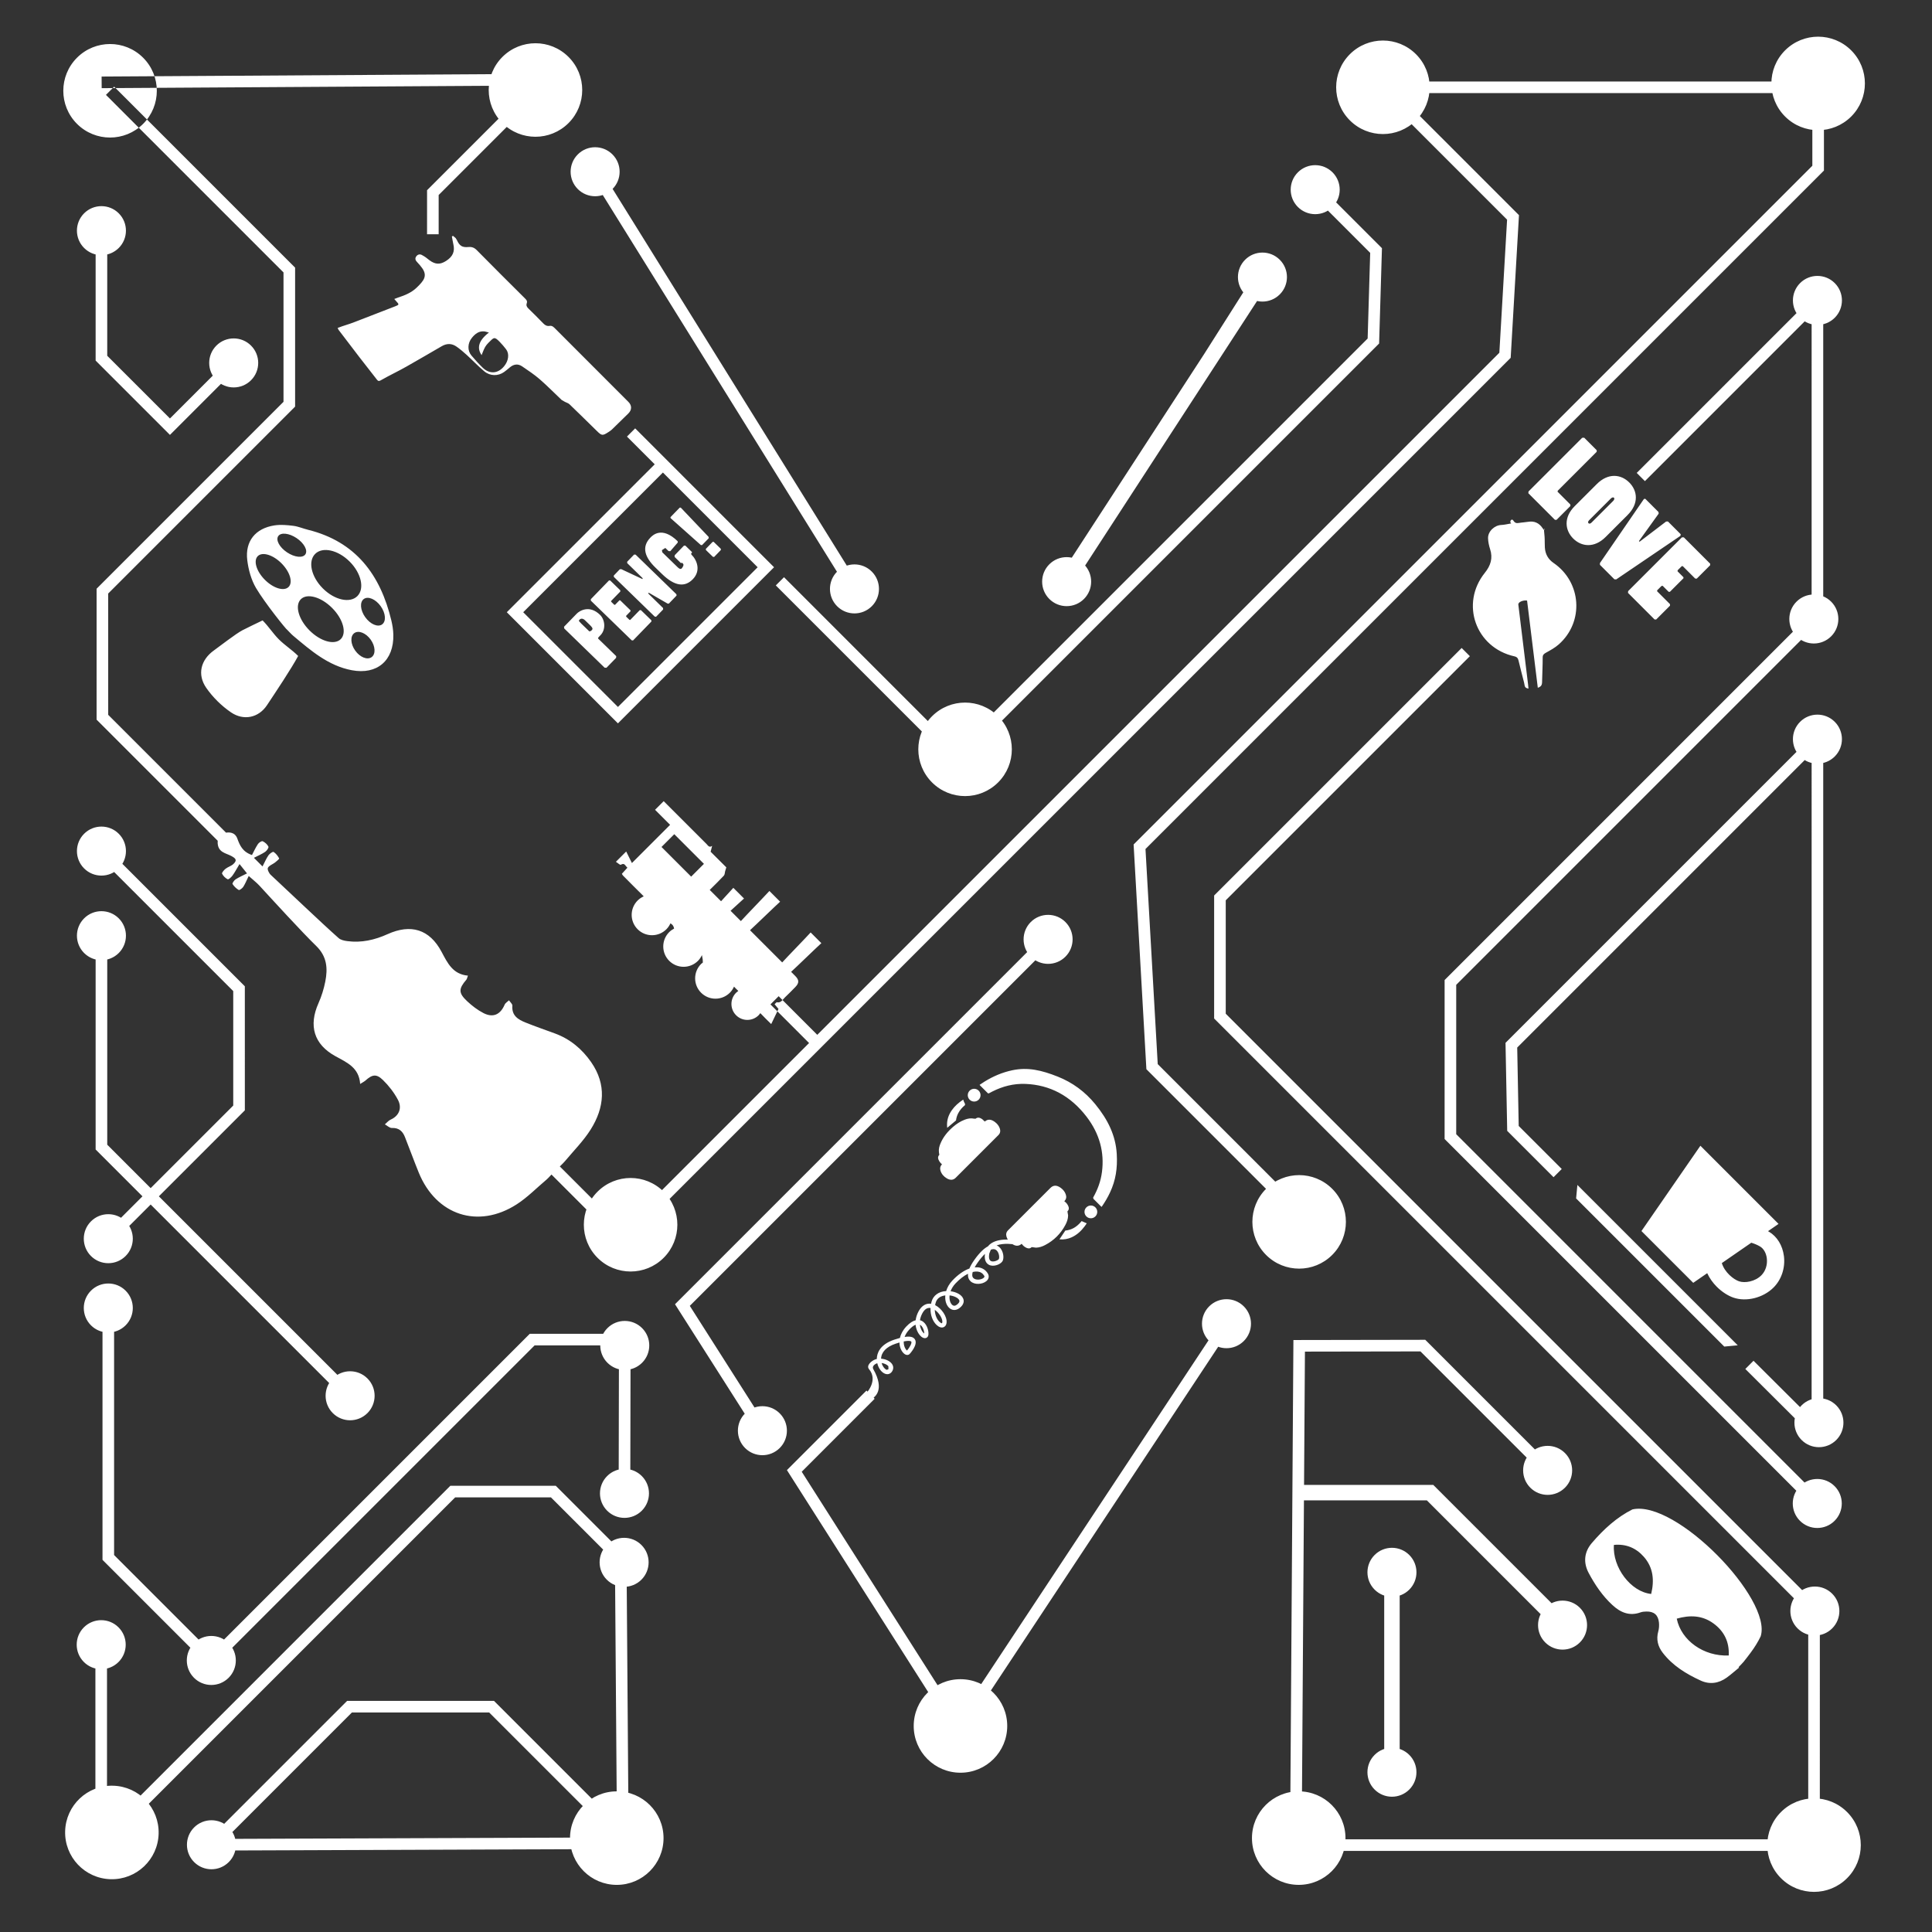 <svg xmlns="http://www.w3.org/2000/svg" xmlns:xlink="http://www.w3.org/1999/xlink" xmlns:serif="http://www.serif.com/" width="100%" height="100%" viewBox="0 0 584 584" xml:space="preserve" style="fill-rule:evenodd;clip-rule:evenodd;stroke-linejoin:round;stroke-miterlimit:2;"><rect x="0" y="0" width="584" height="584" fill="#333333" stroke="none"/>    <g transform="matrix(1,0,0,1,-8417.62,-3780)">        <g transform="matrix(0.349,0,0,0.349,6624.33,2460.47)">            <rect id="MRBB---favicon" serif:id="MRBB - favicon" x="5137.8" y="3780.46" width="1671.26" height="1671.26" style="fill:none;"></rect>            <g id="MRBB---favicon1" serif:id="MRBB - favicon">                <g transform="matrix(8.97,8.97,-8.97,8.97,4988.81,4161.68)">                    <path d="M0,-30.493C0,-28.73 -1.429,-27.3 -3.193,-27.3C-4.956,-27.3 -6.385,-28.73 -6.385,-30.493C-6.385,-32.256 -4.956,-33.686 -3.193,-33.686C-1.429,-33.686 0,-32.256 0,-30.493M17.308,-54.261C15.545,-54.261 14.115,-52.832 14.115,-51.069C14.115,-49.305 15.545,-47.876 17.308,-47.876C19.071,-47.876 20.5,-49.305 20.5,-51.069C20.5,-52.832 19.071,-54.261 17.308,-54.261M69.881,-43.17C68.117,-43.17 66.688,-41.741 66.688,-39.978C66.688,-38.215 68.117,-36.785 69.881,-36.785C71.644,-36.785 73.073,-38.215 73.073,-39.978C73.073,-41.741 71.644,-43.17 69.881,-43.17M58.091,-95.307C56.328,-95.307 54.898,-93.877 54.898,-92.114C54.898,-90.351 56.328,-88.921 58.091,-88.921C59.854,-88.921 61.284,-90.351 61.284,-92.114C61.284,-93.877 59.854,-95.307 58.091,-95.307M78.917,-116.505C77.154,-116.505 75.724,-115.075 75.724,-113.312C75.724,-111.549 77.154,-110.119 78.917,-110.119C80.68,-110.119 82.11,-111.549 82.11,-113.312C82.11,-115.075 80.68,-116.505 78.917,-116.505M89.358,-104.475C88.434,-104.475 87.685,-103.726 87.685,-102.802C87.685,-101.878 88.434,-101.129 89.358,-101.129C90.282,-101.129 91.031,-101.878 91.031,-102.802C91.031,-103.726 90.282,-104.475 89.358,-104.475M33.098,4.957C32.174,4.957 31.425,5.706 31.425,6.63C31.425,7.554 32.174,8.303 33.098,8.303C34.022,8.303 34.771,7.554 34.771,6.63C34.771,5.706 34.022,4.957 33.098,4.957M82.23,3.558C81.306,3.558 80.557,4.307 80.557,5.231C80.557,6.155 81.306,6.904 82.23,6.904C83.154,6.904 83.903,6.155 83.903,5.231C83.903,4.307 83.154,3.558 82.23,3.558M89.358,10.714C88.434,10.714 87.685,11.464 87.685,12.387C87.685,13.311 88.434,14.06 89.358,14.06C90.282,14.06 91.031,13.311 91.031,12.387C91.031,11.464 90.282,10.714 89.358,10.714M15.915,-24.997C14.991,-24.997 14.242,-24.248 14.242,-23.324C14.242,-22.4 14.991,-21.651 15.915,-21.651C16.839,-21.651 17.588,-22.4 17.588,-23.324C17.588,-24.248 16.839,-24.997 15.915,-24.997M3.143,-24.997C2.219,-24.997 1.47,-24.248 1.47,-23.324C1.47,-22.4 2.219,-21.651 3.143,-21.651C4.067,-21.651 4.816,-22.4 4.816,-23.324C4.816,-24.248 4.067,-24.997 3.143,-24.997M52.142,23.339C51.218,23.339 50.469,24.088 50.469,25.012C50.469,25.936 51.218,26.685 52.142,26.685C53.066,26.685 53.815,25.936 53.815,25.012C53.815,24.088 53.066,23.339 52.142,23.339M71.4,19.248C70.476,19.248 69.727,19.997 69.727,20.921C69.727,21.845 70.476,22.594 71.4,22.594C72.324,22.594 73.073,21.845 73.073,20.921C73.073,19.997 72.324,19.248 71.4,19.248M37.182,9.041C36.258,9.041 35.509,9.79 35.509,10.714C35.509,11.638 36.258,12.387 37.182,12.387C38.106,12.387 38.855,11.638 38.855,10.714C38.855,9.79 38.106,9.041 37.182,9.041M55.488,26.685C54.564,26.685 53.815,27.434 53.815,28.358C53.815,29.282 54.564,30.031 55.488,30.031C56.412,30.031 57.161,29.282 57.161,28.358C57.161,27.434 56.412,26.685 55.488,26.685M71.4,43.282C70.476,43.282 69.727,44.031 69.727,44.955C69.727,45.879 70.476,46.628 71.4,46.628C72.324,46.628 73.073,45.879 73.073,44.955C73.073,44.031 72.324,43.282 71.4,43.282M77.478,38.728C76.554,38.728 75.805,39.477 75.805,40.401C75.805,41.325 76.554,42.074 77.478,42.074C78.402,42.074 79.151,41.325 79.151,40.401C79.151,39.477 78.402,38.728 77.478,38.728M92.67,14.06C91.746,14.06 90.997,14.81 90.997,15.734C90.997,16.657 91.746,17.407 92.67,17.407C93.594,17.407 94.343,16.657 94.343,15.734C94.343,14.81 93.594,14.06 92.67,14.06M86.382,47.619C85.458,47.619 84.709,48.368 84.709,49.292C84.709,50.216 85.458,50.965 86.382,50.965C87.306,50.965 88.055,50.216 88.055,49.292C88.055,48.368 87.306,47.619 86.382,47.619M152.51,-41.076C151.586,-41.076 150.837,-40.327 150.837,-39.403C150.837,-38.479 151.586,-37.73 152.51,-37.73C153.434,-37.73 154.183,-38.479 154.183,-39.403C154.183,-40.327 153.434,-41.076 152.51,-41.076M132.817,-34.966C131.893,-34.966 131.144,-34.217 131.144,-33.293C131.144,-32.369 131.893,-31.62 132.817,-31.62C133.741,-31.62 134.49,-32.369 134.49,-33.293C134.49,-34.217 133.741,-34.966 132.817,-34.966M141.008,-28.215C140.084,-28.215 139.335,-27.466 139.335,-26.542C139.335,-25.618 140.084,-24.869 141.008,-24.869C141.932,-24.869 142.681,-25.618 142.681,-26.542C142.681,-27.466 141.932,-28.215 141.008,-28.215M130.222,-22.528C129.298,-22.528 128.549,-21.779 128.549,-20.855C128.549,-19.931 129.298,-19.182 130.222,-19.182C131.146,-19.182 131.895,-19.931 131.895,-20.855C131.895,-21.779 131.146,-22.528 130.222,-22.528M139.873,-12.876C138.949,-12.876 138.2,-12.127 138.2,-11.203C138.2,-10.279 138.949,-9.53 139.873,-9.53C140.797,-9.53 141.546,-10.279 141.546,-11.203C141.546,-12.127 140.797,-12.876 139.873,-12.876M110.231,-26.542C109.307,-26.542 108.558,-25.793 108.558,-24.869C108.558,-23.945 109.307,-23.196 110.231,-23.196C111.155,-23.196 111.904,-23.945 111.904,-24.869C111.904,-25.793 111.155,-26.542 110.231,-26.542M83.063,-36.485C82.139,-36.485 81.39,-35.736 81.39,-34.812C81.39,-33.888 82.139,-33.139 83.063,-33.139C83.987,-33.139 84.736,-33.888 84.736,-34.812C84.736,-35.736 83.987,-36.485 83.063,-36.485M92.991,1.029C92.068,1.029 91.318,1.778 91.318,2.702C91.318,3.626 92.068,4.375 92.991,4.375C93.915,4.375 94.664,3.626 94.664,2.702C94.664,1.778 93.915,1.029 92.991,1.029M104.565,-88.921C103.641,-88.921 102.892,-88.172 102.892,-87.248C102.892,-86.324 103.641,-85.575 104.565,-85.575C105.489,-85.575 106.238,-86.324 106.238,-87.248C106.238,-88.172 105.489,-88.921 104.565,-88.921M59.764,-85.575C58.84,-85.575 58.091,-84.826 58.091,-83.902C58.091,-82.978 58.84,-82.229 59.764,-82.229C60.688,-82.229 61.437,-82.978 61.437,-83.902C61.437,-84.826 60.688,-85.575 59.764,-85.575M24.134,-51.676C23.21,-51.676 22.461,-50.927 22.461,-50.003C22.461,-49.079 23.21,-48.33 24.134,-48.33C25.058,-48.33 25.807,-49.079 25.807,-50.003C25.807,-50.927 25.058,-51.676 24.134,-51.676M61.437,-78.808C60.513,-78.808 59.764,-78.059 59.764,-77.135C59.764,-76.211 60.513,-75.462 61.437,-75.462C62.361,-75.462 63.11,-76.211 63.11,-77.135C63.11,-78.059 62.361,-78.808 61.437,-78.808M66.688,-54.651C65.764,-54.651 65.015,-53.902 65.015,-52.978C65.015,-52.054 65.764,-51.305 66.688,-51.305C67.612,-51.305 68.361,-52.054 68.361,-52.978C68.361,-53.902 67.612,-54.651 66.688,-54.651M56.795,-44.056C55.871,-44.056 55.122,-43.307 55.122,-42.383C55.122,-41.459 55.871,-40.71 56.795,-40.71C57.719,-40.71 58.468,-41.459 58.468,-42.383C58.468,-43.307 57.719,-44.056 56.795,-44.056M147.433,-46.385C146.509,-46.385 145.76,-45.636 145.76,-44.712C145.76,-43.788 146.509,-43.039 147.433,-43.039C148.357,-43.039 149.106,-43.788 149.106,-44.712C149.106,-45.636 148.357,-46.385 147.433,-46.385M143.612,-50.366C142.688,-50.366 141.939,-49.617 141.939,-48.693C141.939,-47.769 142.688,-47.02 143.612,-47.02C144.536,-47.02 145.285,-47.769 145.285,-48.693C145.285,-49.617 144.536,-50.366 143.612,-50.366M110.539,-83.294C109.615,-83.294 108.866,-82.545 108.866,-81.621C108.866,-80.697 109.615,-79.948 110.539,-79.948C111.463,-79.948 112.212,-80.697 112.212,-81.621C112.212,-82.545 111.463,-83.294 110.539,-83.294M76.685,-4.07C74.922,-4.07 73.492,-2.641 73.492,-0.878C73.492,0.886 74.922,2.315 76.685,2.315C78.448,2.315 79.878,0.886 79.878,-0.878C79.878,-2.641 78.448,-4.07 76.685,-4.07M108.823,-36.485C107.059,-36.485 105.63,-35.056 105.63,-33.293C105.63,-31.529 107.059,-30.1 108.823,-30.1C110.586,-30.1 112.015,-31.529 112.015,-33.293C112.015,-35.056 110.586,-36.485 108.823,-36.485M163.771,-31.254C162.007,-31.254 160.578,-29.825 160.578,-28.061C160.578,-26.298 162.007,-24.869 163.771,-24.869C165.534,-24.869 166.963,-26.298 166.963,-28.061C166.963,-29.825 165.534,-31.254 163.771,-31.254M78.663,55.7C79.875,56.981 81.896,57.036 83.176,55.824C84.457,54.611 84.512,52.591 83.3,51.31C82.087,50.03 80.067,49.975 78.786,51.187C77.506,52.399 77.451,54.42 78.663,55.7M107.888,31.66C109.134,30.413 109.134,28.391 107.888,27.145C106.641,25.898 104.619,25.898 103.373,27.145C102.126,28.391 102.126,30.413 103.373,31.66C104.619,32.906 106.641,32.906 107.888,31.66M140.811,-1.264C142.058,-2.511 142.058,-4.532 140.811,-5.779C139.564,-7.026 137.543,-7.026 136.296,-5.779C135.049,-4.532 135.049,-2.511 136.296,-1.264C137.543,-0.017 139.564,-0.017 140.811,-1.264M119.066,9.652C120.313,8.405 120.313,6.384 119.066,5.137C117.819,3.89 115.798,3.89 114.551,5.137C113.304,6.384 113.304,8.405 114.551,9.652C115.798,10.899 117.819,10.899 119.066,9.652M77.478,-0.275L26.846,-0.275L20.989,-6.131L20.989,-24.179L14.279,-30.889L-3.193,-30.889L-3.193,-30.097L13.951,-30.097L20.197,-23.851L20.197,-5.803L26.517,0.518L77.478,0.518L77.478,-0.275ZM69.881,-39.546L52.829,-39.547L52.829,-38.754L69.881,-38.754L69.881,-39.546ZM51.789,-39.546L38.457,-39.547L38.457,-38.754L51.789,-38.754L51.789,-39.546ZM17.704,-41.325L17.704,-51.069L16.912,-51.069L16.912,-40.997L19.038,-38.87L19.599,-39.43L17.704,-41.325ZM77.32,-85.221L70.832,-92.51L59.047,-92.51L78.256,-111.719L77.696,-112.28L57.135,-91.718L70.476,-91.718L76.528,-84.919L76.528,-1.116L77.32,-1.116L77.32,-85.221ZM108.823,-34.082L94.379,-34.082L83.403,-43.876L83.403,-109.386L79.197,-113.592L78.637,-113.032L82.611,-109.058L82.611,-43.521L94.077,-33.289L108.823,-33.289L108.823,-34.082ZM116.895,7.235L96.871,2.785L96.87,-4.26L96.078,-4.26L96.078,3.421L116.722,8.008L116.895,7.235ZM88.962,-103.758L88.962,-85.749L89.754,-85.749L89.754,-101.846L104.631,-86.968L105.192,-87.528L88.962,-103.758ZM152.182,-39.799L95.229,-39.799L89.754,-45.274L89.754,-68.846L88.962,-68.846L88.962,-44.946L94.9,-39.007L152.182,-39.007L152.182,-39.799ZM147.433,-45.108L112.173,-45.109L104.962,-52.32L104.961,-87.249L104.169,-87.249L104.17,-51.992L111.845,-44.316L147.433,-44.316L147.433,-45.108ZM52.538,12.223L46.548,6.234L33.097,6.234L33.097,7.026L46.22,7.026L51.746,12.552L51.746,25.481L52.538,25.481L52.538,12.223ZM81.378,20.755L86.003,16.13L92.669,16.13L92.669,15.337L85.674,15.337L80.585,20.426L80.585,53.505L81.378,53.505L81.378,20.755ZM107.375,28.705L93.077,28.705L85.986,35.796L85.986,50.253L107.375,28.705ZM93.405,29.497L105.472,29.497L86.778,48.33L86.778,36.124L93.405,29.497ZM77.875,9.581L81.944,5.511L81.384,4.951L77.082,9.253L77.082,40.005L67.695,40.005L55.768,28.078L55.208,28.638L67.367,40.797L77.875,40.797L77.875,9.581ZM16.311,-23.324L15.519,-23.324L15.519,-17.564L9.464,-17.563L3.423,-23.604L2.863,-23.044L9.136,-16.771L16.312,-16.771L16.311,-23.324ZM115.366,-27.309L120.934,-32.896L132.842,-32.897L132.842,-33.689L120.605,-33.689L114.25,-27.312L138.135,-3.106L138.699,-3.663L115.366,-27.309ZM70.277,-39.403L70.277,-79.56L65.812,-84.299L59.764,-84.299L59.764,-83.506L65.47,-83.506L69.484,-79.246L69.484,-39.403L70.277,-39.403ZM17.59,-51.79L17.026,-52.347L-4.288,-30.772L-3.724,-30.215L17.59,-51.79ZM110.143,-82.577L110.143,-51.9L114.473,-47.732L118.948,-47.732L118.948,-48.524L114.792,-48.524L110.935,-52.237L110.935,-80.665L143.064,-48.535L137.465,-48.524L137.466,-47.732L144.974,-47.747L110.143,-82.577ZM153.586,-38.807L153.026,-38.246L163.211,-28.061L138.612,-3.463L139.172,-2.903L164.331,-28.061L153.586,-38.807ZM110.619,-24.948L109.842,-24.789L116.42,7.474L117.197,7.315L110.619,-24.948ZM71.68,44.675L71.12,45.235L80.69,54.805L81.25,54.245L71.68,44.675ZM93.078,2.315L83.459,0.18L83.459,-34.885L82.667,-34.885L82.667,0.816L92.905,3.088L93.078,2.315ZM56.885,-42.768L24.224,-50.388L24.044,-49.617L56.705,-41.997L56.885,-42.768ZM105.174,27.818L92.948,15.773L92.392,16.338L104.618,28.383L105.174,27.818ZM61.67,-77.222L60.897,-77.048L66.301,-52.891L67.075,-53.064L61.67,-77.222ZM82.511,4.952L81.949,5.51L89.077,12.667L89.639,12.108L82.511,4.952ZM71.4,20.525L47.553,20.525L37.462,10.434L36.902,10.995L47.224,21.317L71.4,21.317L71.4,20.525ZM134.896,-53.026C134.896,-52.028 134.283,-51.006 133.438,-50.598C133.097,-50.433 132.623,-50.323 132.115,-50.323C131.749,-50.323 131.365,-50.383 131.001,-50.517L130.792,-49.376L125.792,-49.376L124.519,-56.34L132.065,-56.34L131.908,-55.478L131.976,-55.5C132.605,-55.661 133.3,-55.495 133.88,-55.045C134.516,-54.551 134.896,-53.796 134.896,-53.026M133.718,-53.026C133.718,-53.435 133.508,-53.842 133.157,-54.115C132.872,-54.336 132.54,-54.427 132.267,-54.358C132.051,-54.303 131.846,-54.215 131.659,-54.116L131.219,-51.71C131.81,-51.394 132.576,-51.49 132.925,-51.659C133.306,-51.843 133.718,-52.418 133.718,-53.026M121.062,-47.797L135.368,-47.797L135.957,-48.509L120.473,-48.509L121.062,-47.797ZM141.008,-27.07L127.996,-27.07L121.476,-20.549L122.223,-19.802L128.434,-26.014L141.008,-26.013L141.008,-27.07ZM130.595,-21.228L129.848,-20.481L139.499,-10.83L140.246,-11.577L130.595,-21.228ZM70.446,-0.788C70.363,-1.707 70.363,-2.646 70.161,-3.539C69.77,-5.268 68.76,-6.494 66.929,-6.824C65.861,-7.016 64.8,-6.925 63.795,-6.459C63.151,-6.16 62.51,-5.851 61.857,-5.571C61.35,-5.354 60.843,-5.225 60.401,-5.745C60.327,-5.833 60.123,-5.813 59.979,-5.842C59.977,-5.701 59.93,-5.542 59.979,-5.421C60.253,-4.735 60.067,-4.22 59.362,-3.993C58.929,-3.854 58.457,-3.793 58,-3.778C57.179,-3.751 56.984,-3.961 56.924,-4.784C56.919,-4.846 56.871,-4.904 56.804,-5.05C56.009,-4.387 55.223,-4.671 54.38,-4.928C52.709,-5.438 51.538,-4.804 50.922,-3.174C50.583,-2.275 50.086,-1.483 49.314,-0.893C49.151,-0.768 48.946,-0.633 48.753,-0.621C47.225,-0.526 43.948,-0.454 42.418,-0.396C42.254,-0.389 41.978,-0.487 41.942,-0.598C41.886,-0.769 42.002,-0.991 42.028,-1.194C42.046,-1.333 42.068,-1.585 42.031,-1.597C41.846,-1.653 41.634,-1.68 41.448,-1.641C41.391,-1.63 41.339,-1.368 41.364,-1.235C41.412,-0.974 41.516,-0.723 41.615,-0.406C41.293,-0.406 41.107,-0.406 40.784,-0.407C40.885,-0.722 40.99,-0.975 41.039,-1.239C41.064,-1.371 41.02,-1.619 40.945,-1.646C40.785,-1.704 40.572,-1.69 40.408,-1.631C40.338,-1.606 40.289,-1.383 40.313,-1.267C40.371,-0.979 40.477,-0.701 40.556,-0.447C39.938,-0.143 39.485,-0.334 39.054,-0.535C38.621,-0.738 38.331,-0.453 38.173,-0.2C38.043,0.008 37.996,0.348 38.329,0.639C38.805,1.055 39.195,0.723 39.584,0.603C39.929,0.496 40.104,0.497 40.092,0.881C40.087,1.084 39.97,1.282 39.945,1.487C39.927,1.625 39.946,1.871 40.012,1.896C40.176,1.955 40.388,1.952 40.555,1.896C40.614,1.876 40.629,1.624 40.607,1.487C40.562,1.21 40.478,0.939 40.391,0.59C40.716,0.626 40.888,0.644 41.203,0.679C41.101,0.995 40.996,1.252 40.94,1.519C40.914,1.638 40.962,1.877 41.016,1.89C41.204,1.933 41.418,1.929 41.605,1.879C41.659,1.865 41.697,1.627 41.671,1.507C41.615,1.256 41.51,1.016 41.409,0.721C41.835,0.698 42.118,0.659 42.399,0.671C43.697,0.726 46.744,0.862 48.04,0.841C49.079,0.825 49.699,1.366 50.208,2.128C50.492,2.553 50.737,3.018 50.92,3.495C51.519,5.059 52.677,5.708 54.3,5.235C55.167,4.982 55.988,4.647 56.831,5.381C56.88,5.162 56.915,5.064 56.921,4.964C56.955,4.339 57.114,4.101 57.736,4.092C58.294,4.083 58.876,4.159 59.41,4.32C60.047,4.513 60.245,5.063 60.025,5.632C59.966,5.785 59.989,5.97 59.975,6.14C60.15,6.088 60.383,6.09 60.489,5.974C60.81,5.625 61.161,5.612 61.552,5.781C62.35,6.126 63.138,6.495 63.94,6.833C66.837,8.052 69.534,6.697 70.199,3.641C70.386,2.781 70.37,1.877 70.447,0.993C70.462,0.811 70.429,0.395 70.435,0.31C70.956,0.31 71.395,0.332 71.83,0.296C71.942,0.287 72.169,0.329 72.17,0.22C72.171,0.07 72.043,-0.008 71.949,-0.018C71.49,-0.063 71.023,-0.039 70.448,-0.04C70.448,-0.143 70.466,-0.563 70.446,-0.788M96.888,-26.19C97.284,-25.679 97.54,-25.116 97.703,-24.522L97.778,-24.473C98.018,-24.475 98.258,-24.474 98.499,-24.474L98.56,-24.477L98.556,-24.52C98.489,-24.881 98.398,-25.237 98.271,-25.586C97.959,-26.443 97.473,-27.112 96.739,-27.766C95.799,-28.602 94.653,-28.998 93.296,-29.132C92.196,-29.242 91.149,-29.079 90.162,-28.654C89.062,-28.179 88.244,-27.672 87.653,-26.762C87.273,-26.178 87.024,-25.553 86.868,-24.902C86.835,-24.763 86.809,-24.623 86.78,-24.483L86.804,-24.475C87.065,-24.474 87.326,-24.473 87.587,-24.475L87.634,-24.509C87.665,-24.599 87.69,-24.692 87.72,-24.783C87.961,-25.511 88.343,-26.179 88.948,-26.74C90.174,-27.874 91.698,-28.345 93.491,-28.106C94.957,-27.91 96.079,-27.238 96.888,-26.19M96.77,-4.26C96.744,-4.303 96.995,-5.176 95.373,-5.624C95.175,-5.679 95.191,-5.915 95.268,-6.077L95.281,-6.1C95.584,-5.911 95.955,-5.856 96.194,-5.983C96.351,-6.067 96.426,-6.224 96.393,-6.404C96.354,-6.615 96.211,-6.752 96.001,-6.78C95.76,-6.813 95.462,-6.694 95.244,-6.504C94.936,-6.836 94.928,-7.342 95.225,-7.934L95.35,-8.173C95.579,-7.951 95.856,-7.849 96.077,-7.856C96.301,-7.862 96.399,-7.99 96.395,-8.114C96.395,-8.123 96.368,-8.975 95.943,-9.07C95.748,-9.113 95.551,-8.993 95.331,-8.69C95.259,-8.84 95.207,-9.033 95.199,-9.28C95.194,-9.455 95.206,-9.659 95.271,-9.81C95.496,-9.622 95.75,-9.53 95.963,-9.51C96.187,-9.489 96.35,-9.548 96.414,-9.671C96.436,-9.715 96.475,-9.83 96.359,-9.963C96.172,-10.178 95.723,-10.428 95.353,-10.282L95.265,-10.239C95.178,-10.356 95.1,-10.504 95.044,-10.691C94.956,-10.991 95.003,-11.208 95.184,-11.339C95.532,-10.959 95.972,-10.797 96.307,-10.812C96.52,-10.821 96.677,-10.902 96.738,-11.035C96.768,-11.1 96.8,-11.234 96.672,-11.398C96.419,-11.724 95.743,-11.857 95.267,-11.7L95.183,-11.832C94.991,-12.168 95.143,-12.473 95.291,-12.66C95.498,-12.409 95.765,-12.261 96.018,-12.246C96.319,-12.228 96.539,-12.414 96.584,-12.719C96.646,-13.14 96.453,-13.301 96.331,-13.359C96.054,-13.493 95.654,-13.354 95.344,-13.116C95.264,-13.287 95.211,-13.494 95.204,-13.734C95.193,-14.143 95.241,-14.51 95.341,-14.803C95.5,-14.609 95.677,-14.557 95.828,-14.562C96.209,-14.574 96.547,-14.981 96.582,-15.323C96.606,-15.548 96.492,-15.719 96.284,-15.77C96.006,-15.838 95.741,-15.778 95.517,-15.598L95.353,-15.435C95.319,-15.549 95.289,-15.68 95.265,-15.825C95.215,-16.114 95.193,-16.367 95.198,-16.578C95.557,-16.105 95.887,-16.214 96.016,-16.285C96.314,-16.451 96.478,-16.905 96.383,-17.122C96.269,-17.385 95.815,-17.692 95.425,-17.575L95.353,-17.549C95.568,-18.031 96.126,-18.427 96.135,-18.433L95.968,-18.671C95.916,-18.635 94.879,-17.9 94.979,-17.082C94.894,-16.807 94.873,-16.394 94.978,-15.776C95.024,-15.503 95.086,-15.289 95.156,-15.121C94.984,-14.761 94.898,-14.281 94.913,-13.726C94.922,-13.412 95.001,-13.137 95.122,-12.911C94.781,-12.53 94.709,-12.075 94.931,-11.688L95.005,-11.568C94.73,-11.365 94.643,-11.023 94.765,-10.609C94.835,-10.374 94.937,-10.183 95.058,-10.029C94.962,-9.872 94.897,-9.633 94.908,-9.271C94.92,-8.917 95.015,-8.633 95.153,-8.415C95.093,-8.311 95.03,-8.194 94.965,-8.064C94.482,-7.1 94.801,-6.541 95.052,-6.284L95.006,-6.203C94.875,-5.929 94.845,-5.444 95.172,-5.415C96.11,-5.331 96.182,-4.26 96.182,-4.26L96.77,-4.26ZM95.962,-6.492L96.107,-6.352L96.057,-6.239C95.945,-6.18 95.704,-6.195 95.478,-6.321C95.634,-6.44 95.828,-6.509 95.962,-6.492M95.879,-8.786C95.988,-8.761 96.087,-8.399 96.103,-8.149C96.044,-8.139 95.906,-8.15 95.745,-8.239C95.676,-8.278 95.589,-8.338 95.505,-8.429C95.755,-8.806 95.873,-8.787 95.879,-8.786M96.113,-9.802C96.052,-9.792 95.944,-9.793 95.804,-9.84C95.729,-9.865 95.607,-9.917 95.479,-10.019C95.682,-10.083 95.968,-9.945 96.113,-9.802M96.442,-11.22L96.474,-11.157C96.469,-11.145 96.416,-11.108 96.298,-11.103C96.066,-11.091 95.749,-11.201 95.479,-11.455C95.841,-11.521 96.298,-11.406 96.442,-11.22M96.205,-13.097C96.314,-13.045 96.315,-12.886 96.296,-12.762C96.273,-12.603 96.186,-12.528 96.035,-12.536C95.866,-12.546 95.661,-12.66 95.497,-12.867C95.759,-13.078 96.065,-13.165 96.205,-13.097M95.7,-15.372C95.852,-15.495 96.026,-15.534 96.215,-15.487C96.251,-15.478 96.305,-15.465 96.293,-15.353C96.271,-15.14 96.037,-14.86 95.819,-14.853C95.688,-14.848 95.578,-14.94 95.482,-15.114C95.545,-15.219 95.618,-15.305 95.7,-15.372M95.508,-17.296C95.735,-17.364 96.048,-17.163 96.117,-17.006C96.146,-16.934 96.052,-16.636 95.872,-16.538C95.695,-16.442 95.514,-16.63 95.392,-16.805L95.281,-17.065C95.333,-17.188 95.409,-17.267 95.508,-17.296M151.533,-33.012L151.581,-33.009C151.544,-32.649 151.526,-32.287 151.468,-31.931C151.358,-31.262 150.987,-30.767 150.351,-30.532C149.332,-30.154 148.284,-29.9 147.184,-30.043C146.641,-30.113 146.21,-30.366 145.931,-30.862C145.832,-31.037 145.688,-31.198 145.531,-31.326C145.131,-31.651 144.749,-31.616 144.395,-31.24C144.305,-31.145 144.213,-31.041 144.159,-30.925C143.818,-30.192 143.187,-29.947 142.447,-29.918C141.524,-29.881 140.625,-30.053 139.747,-30.322C138.971,-30.561 138.521,-31.124 138.459,-31.912C138.361,-33.156 138.419,-34.37 138.796,-35.502C140.419,-38.078 149.888,-37.935 151.115,-35.565C151.253,-35.169 151.355,-34.745 151.42,-34.291C151.457,-34.029 151.495,-33.768 151.521,-33.506C151.537,-33.343 151.53,-33.177 151.533,-33.012M143.782,-32.325C143.285,-33.137 142.617,-33.704 141.629,-33.765C140.821,-33.815 140.138,-33.529 139.615,-32.894C140.625,-31.729 142.699,-31.444 143.782,-32.325M150.497,-33.099C149.865,-33.797 149.092,-34.05 148.2,-33.907C147.266,-33.757 146.652,-33.168 146.209,-32.367C147.478,-31.525 149.349,-31.841 150.497,-33.099M19.387,-29.982C20.155,-29.878 20.922,-29.772 21.691,-29.672C22.34,-29.588 22.991,-29.515 23.64,-29.431C23.771,-29.414 23.819,-29.454 23.855,-29.585C24.04,-30.268 24.245,-30.81 24.433,-31.493C24.678,-32.385 24.916,-33.28 25.152,-34.175C25.255,-34.567 25.502,-34.805 25.896,-34.871C26.184,-34.92 26.478,-34.946 26.77,-34.959C27.319,-34.984 27.872,-34.966 28.418,-35.016C28.943,-35.065 29.323,-35.45 29.406,-35.934C29.432,-36.09 29.448,-36.248 29.459,-36.406C29.483,-36.763 29.646,-37.015 30.008,-37.083C30.495,-37.174 30.984,-37.275 31.477,-37.31C32.161,-37.358 32.85,-37.348 33.536,-37.369L33.789,-37.437C33.9,-37.471 34.009,-37.536 34.119,-37.539C34.987,-37.556 35.855,-37.563 36.723,-37.571C37.207,-37.576 37.245,-37.605 37.348,-38.088C37.369,-38.183 37.388,-38.281 37.39,-38.378C37.399,-38.897 37.403,-39.417 37.408,-39.936C37.411,-40.283 37.198,-40.498 36.855,-40.498C34.507,-40.498 32.158,-40.497 29.81,-40.502C29.63,-40.502 29.485,-40.511 29.377,-40.362C29.275,-40.221 29.137,-40.175 28.964,-40.178C28.481,-40.186 27.998,-40.186 27.514,-40.179C27.362,-40.176 27.25,-40.212 27.182,-40.355C27.107,-40.511 26.979,-40.502 26.81,-40.501C25.277,-40.496 23.745,-40.492 22.212,-40.504C21.967,-40.506 21.803,-40.433 21.651,-40.25C21.38,-39.923 21.166,-39.879 20.769,-40.027L20.604,-40.067L20.365,-40.045L20.345,-39.961C20.518,-39.848 20.598,-39.776 20.774,-39.668C21.22,-39.398 21.366,-39.034 21.241,-38.488C21.14,-38.05 20.925,-37.804 20.394,-37.73C20.083,-37.687 20.091,-37.707 19.789,-37.619C19.635,-37.575 19.549,-37.436 19.589,-37.26C19.628,-37.088 19.756,-37.05 19.915,-37.046C20.095,-37.04 20.277,-37.03 20.454,-36.997C21.091,-36.879 21.123,-36.452 21.114,-35.807C21.108,-35.304 20.918,-34.853 20.694,-34.414C20.656,-34.339 20.625,-34.261 20.581,-34.163C20.673,-34.156 20.724,-34.15 20.776,-34.149C21.091,-34.14 21.099,-34.124 20.976,-33.847C20.569,-32.93 20.163,-32.013 19.76,-31.095C19.588,-30.703 19.423,-30.444 19.244,-30.027L19.387,-29.982ZM27.508,-35.669C27.508,-35.669 27.333,-36.045 27.283,-36.237C27.253,-36.352 27.242,-36.475 27.242,-36.595C27.243,-37.125 27.216,-37.19 27.738,-37.183C27.963,-37.179 28.189,-37.163 28.412,-37.132C28.789,-37.08 29.082,-36.701 29.13,-36.225C29.198,-35.563 28.826,-35.124 28.162,-35.114C27.786,-35.108 27.409,-35.129 27.034,-35.159C26.595,-35.195 26.249,-35.568 26.203,-36.036C26.17,-36.369 26.198,-36.69 26.473,-36.929C26.548,-36.994 26.643,-37.035 26.77,-37.112C26.646,-36.172 26.964,-35.767 27.508,-35.669M51.867,-39.547L41.136,-39.546L41.136,-24.473L51.867,-24.472L51.867,-39.547ZM41.929,-38.754L51.075,-38.754L51.075,-25.265L41.929,-25.265L41.929,-38.754ZM48.535,-26.517L48.63,-26.604L48.617,-27.544L48.54,-27.635L46.837,-27.61C46.772,-27.609 46.772,-27.636 46.768,-27.899C46.76,-28.415 46.259,-28.854 45.76,-28.847C44.744,-28.832 44.578,-28.034 44.582,-27.787L44.6,-26.534L44.693,-26.461L48.535,-26.517ZM45.293,-27.519C45.074,-27.519 45.03,-27.529 45.019,-27.551L45.007,-27.627C45.005,-27.768 45.123,-27.857 45.297,-27.859L45.743,-27.866C46.126,-27.872 46.102,-27.803 46.105,-27.643L46.049,-27.532L45.293,-27.519ZM48.525,-29.146L48.594,-29.206L48.566,-31.005L48.506,-31.063L47.507,-31.049L47.454,-30.989L47.467,-30.059L47.43,-30.027L47.113,-30.022L47.07,-30.059L47.063,-30.494L47.014,-30.536L46.036,-30.522L45.999,-30.484L46.005,-30.059L45.968,-30.021L45.667,-30.017L45.629,-30.054L45.616,-30.951L45.562,-31.01L44.594,-30.996L44.536,-30.941L44.564,-29.158L44.635,-29.089L48.525,-29.146ZM48.487,-31.403L48.562,-31.458L48.55,-32.15L48.479,-32.219L47.092,-32.205L47.016,-32.231L47.091,-32.28L48.49,-32.655L48.543,-32.715L48.528,-33.471L48.458,-33.529L44.572,-33.472L44.498,-33.401L44.51,-32.72L44.581,-32.656L46.028,-32.674L46.099,-32.643L46.035,-32.604L44.581,-32.077L44.518,-32.001L44.531,-31.404L44.602,-31.346L48.487,-31.403ZM47.158,-35.251L47.19,-35.273L47.189,-35.3L47.221,-35.322L47.302,-35.323C47.431,-35.325 47.464,-35.08 47.465,-35.02C47.466,-34.951 47.397,-34.896 47.23,-34.893L45.752,-34.872L45.628,-34.956L45.685,-35.23L45.992,-35.234L46.082,-35.311L46.025,-36.096L45.954,-36.149C44.449,-36.127 44.463,-35.219 44.466,-35.009C44.479,-34.106 45.161,-33.788 46.16,-33.803L46.789,-33.812C47.982,-33.829 48.535,-34.257 48.523,-35.047C48.511,-35.874 47.787,-36.175 47.266,-36.168L47.2,-36.204L47.199,-36.296L47.156,-36.317L46.538,-36.308L46.474,-36.237L46.49,-35.333L46.567,-35.243L47.158,-35.251ZM47.264,-37.084L47.322,-37.144L47.313,-37.794L47.242,-37.853L44.482,-37.922L44.435,-37.868L44.448,-36.965L44.497,-36.923L47.264,-37.084ZM47.719,-37.857L47.677,-37.802L47.687,-37.141L47.747,-37.088L48.413,-37.098L48.477,-37.153L48.467,-37.809L48.407,-37.867L47.719,-37.857ZM89.831,-74.293C89.607,-74.128 89.466,-73.784 89.604,-73.676C90.51,-72.967 93.019,-71.008 93.923,-70.296C93.992,-70.242 94.058,-70.185 94.149,-70.11C93.899,-69.94 93.86,-70.063 93.631,-70.198C93.194,-70.456 92.756,-70.712 92.324,-70.979C92.181,-71.067 92.074,-71.091 91.912,-70.989C89.623,-69.535 86.745,-70.906 86.452,-73.594C86.384,-74.222 86.142,-74.695 85.566,-74.989C85.343,-75.103 85.123,-75.244 84.941,-75.415C84.598,-75.735 84.62,-76.357 84.939,-76.701C85.084,-76.858 85.194,-77.047 85.34,-77.249C85.148,-77.225 85.094,-77.542 85.308,-77.493C85.494,-77.451 85.591,-77.504 85.689,-77.646C85.808,-77.816 85.953,-77.968 86.072,-78.137C86.326,-78.497 86.665,-78.622 87.09,-78.536L87.234,-78.515L87.246,-78.602C87.085,-78.611 87.434,-78.359 87.599,-78.216C87.783,-78.056 87.947,-77.872 88.13,-77.711C88.463,-77.419 88.849,-77.305 89.29,-77.387C91.574,-77.815 93.62,-76.024 93.477,-73.706C93.456,-73.367 93.359,-73.029 93.263,-72.7C93.216,-72.536 93.201,-72.43 93.335,-72.296C93.695,-71.939 94.034,-71.561 94.385,-71.194C94.58,-70.99 94.703,-70.893 94.559,-70.601C93.509,-71.423 90.867,-73.482 89.831,-74.293M86.052,-81.02L86.009,-81.071L86.009,-84.834L85.937,-84.913L84.726,-84.913L84.633,-84.813L84.633,-79.629L84.711,-79.536L87.278,-79.536L87.357,-79.615L87.357,-80.949L87.278,-81.02L86.052,-81.02ZM87.572,-81.157C87.572,-80.045 88.275,-79.515 89.063,-79.515C89.852,-79.515 90.554,-80.052 90.554,-81.156L90.554,-83.279C90.554,-84.39 89.859,-84.928 89.063,-84.928C88.267,-84.928 87.572,-84.39 87.572,-83.279L87.572,-81.157ZM88.948,-83.257C88.948,-83.357 88.984,-83.451 89.063,-83.451C89.142,-83.451 89.178,-83.35 89.178,-83.257L89.178,-81.178C89.178,-81.071 89.142,-80.992 89.063,-80.992C88.984,-80.992 88.948,-81.07 88.948,-81.178L88.948,-83.257ZM91.988,-84.842L91.902,-84.913L90.619,-84.913L90.569,-84.834L91.537,-79.622L91.623,-79.536L93.021,-79.536L93.114,-79.622L94.11,-84.82L94.046,-84.913L92.813,-84.913L92.727,-84.82L92.426,-82.597L92.39,-82.54L92.354,-82.598L91.988,-84.842ZM94.254,-79.629L94.333,-79.536L96.899,-79.536L96.978,-79.615L96.978,-80.949L96.899,-81.02L95.659,-81.02L95.616,-81.071L95.616,-81.493L95.666,-81.551L96.247,-81.551L96.304,-81.615L96.304,-82.92L96.254,-82.97L95.688,-82.97L95.637,-83.021L95.638,-83.422L95.688,-83.472L96.885,-83.472L96.964,-83.544L96.964,-84.834L96.892,-84.913L94.347,-84.913L94.254,-84.82L94.254,-79.629ZM29.242,-10.835C29.093,-10.361 28.92,-8.976 28.84,-8.49C28.658,-7.392 29.19,-6.506 30.283,-6.31C31.05,-6.172 31.884,-6.179 32.65,-6.322C33.677,-6.514 34.253,-7.387 34.046,-8.409C33.839,-9.433 33.462,-11.335 33.175,-12.288C32.579,-12.288 32.008,-12.158 31.446,-12.158C30.874,-12.158 30.311,-12.288 29.741,-12.288C29.564,-11.775 29.392,-11.308 29.242,-10.835M36.45,-14.187C35.101,-13.269 33.528,-13.161 31.97,-13.024C31.776,-13.007 31.579,-13.022 31.384,-13.022C31.377,-12.981 29.004,-13.239 27.857,-13.535C27.228,-13.698 26.608,-14.053 26.091,-14.457C25.068,-15.257 24.951,-16.388 25.723,-17.442C25.974,-17.785 26.317,-18.072 26.656,-18.336C26.926,-18.546 27.259,-18.675 27.556,-18.854C30.436,-20.59 33.227,-20.178 35.961,-18.5C36.236,-18.331 36.505,-18.137 36.738,-17.914C38.021,-16.694 37.909,-15.181 36.45,-14.187M26.427,-17.111C26.489,-16.793 27.03,-16.633 27.635,-16.753C28.24,-16.872 28.679,-17.227 28.616,-17.544C28.553,-17.861 28.012,-18.021 27.408,-17.902C26.803,-17.782 26.364,-17.428 26.427,-17.111M29.381,-15.157C29.381,-15.599 28.715,-15.956 27.893,-15.956C27.072,-15.956 26.405,-15.599 26.405,-15.157C26.405,-14.716 27.072,-14.358 27.893,-14.358C28.715,-14.358 29.381,-14.716 29.381,-15.157M31.105,-16.741C32.231,-16.741 33.143,-17.321 33.143,-18.036C33.143,-18.752 32.231,-19.331 31.105,-19.331C29.98,-19.331 29.068,-18.752 29.068,-18.036C29.068,-17.321 29.98,-16.741 31.105,-16.741M34.418,-15.157C34.418,-15.758 33.556,-16.245 32.492,-16.245C31.427,-16.245 30.565,-15.758 30.565,-15.157C30.565,-14.556 31.427,-14.069 32.492,-14.069C33.556,-14.069 34.418,-14.556 34.418,-15.157M34.544,-17.398C35.127,-17.302 35.647,-17.511 35.704,-17.864C35.762,-18.216 35.337,-18.58 34.754,-18.676C34.171,-18.771 33.652,-18.563 33.594,-18.21C33.536,-17.857 33.961,-17.493 34.544,-17.398M35.885,-16.579C35.334,-16.669 34.84,-16.456 34.782,-16.103C34.724,-15.75 35.124,-15.391 35.675,-15.301C36.226,-15.21 36.72,-15.423 36.778,-15.776C36.836,-16.129 36.436,-16.488 35.885,-16.579M72.75,-17.357L72.733,-17.358L72.751,-17.173C72.751,-16.572 72.265,-16.085 71.664,-16.085C71.063,-16.085 70.577,-16.572 70.577,-17.173L70.596,-17.366C70.458,-17.362 70.319,-17.36 70.181,-17.366C70.24,-17.212 70.275,-17.046 70.275,-16.871C70.275,-16.104 69.654,-15.483 68.887,-15.483C68.12,-15.483 67.498,-16.104 67.498,-16.871L67.514,-17.025L67.359,-17.165L67.11,-17.341C67.163,-17.194 67.197,-17.037 67.197,-16.871C67.197,-16.104 66.575,-15.483 65.808,-15.483C65.041,-15.483 64.42,-16.104 64.42,-16.871C64.42,-17.013 64.447,-17.148 64.487,-17.277C64.346,-17.377 64.2,-17.401 64.057,-17.351C64.112,-17.201 64.147,-17.041 64.147,-16.871C64.147,-16.104 63.525,-15.483 62.759,-15.483C61.992,-15.483 61.37,-16.104 61.37,-16.871C61.37,-17.045 61.406,-17.211 61.464,-17.364L61.401,-17.368C60.75,-17.361 60.099,-17.367 59.447,-17.369L59.32,-17.397C59.312,-17.572 59.303,-17.755 59.293,-17.963C59.11,-17.938 58.907,-18.091 58.831,-17.783C58.818,-17.729 58.603,-17.726 58.452,-17.692L58.452,-18.685C58.739,-18.588 58.991,-18.503 59.285,-18.404L59.285,-22.092L57.832,-22.092L57.832,-22.925L58.181,-22.925C59.442,-22.925 60.703,-22.923 61.964,-22.926C62.105,-22.927 62.293,-22.856 62.328,-23.108L62.54,-22.75C63.044,-22.755 63.548,-22.753 64.052,-22.753L64.18,-22.512C64.232,-22.42 64.329,-22.331 64.333,-22.237C64.349,-21.788 64.34,-21.338 64.34,-20.863L65.434,-20.863C65.416,-21.266 65.398,-21.67 65.379,-22.103L66.41,-22.103C66.391,-21.696 66.372,-21.292 66.352,-20.862L67.349,-20.862C67.323,-21.387 67.297,-23.167 67.271,-23.693L68.306,-23.693C68.281,-23.175 68.256,-21.396 68.231,-20.862L71.339,-20.862C71.315,-21.369 71.292,-23.147 71.266,-23.682L72.299,-23.682C72.274,-23.161 72.25,-21.382 72.224,-20.837C72.376,-20.837 72.499,-20.838 72.622,-20.837C73.013,-20.836 73.16,-20.689 73.162,-20.293C73.163,-19.967 73.172,-19.641 73.159,-19.316C73.15,-19.093 73.259,-18.835 72.992,-18.67L72.989,-18.476C73.124,-18.463 73.247,-18.451 73.406,-18.436C73.528,-18.089 73.653,-17.729 73.785,-17.354C73.416,-17.354 73.083,-17.344 72.75,-17.357M62.802,-21.842L59.938,-21.842L59.938,-20.608L62.802,-20.608L62.802,-21.842ZM76.685,-19.059L72.799,-19.06L72.799,-18.268L76.685,-18.267L76.685,-19.059ZM61.99,-77.336L60.957,-77.117L66.186,-52.466L67.219,-52.685L61.99,-77.336ZM89.831,-23.364C89.666,-23.439 89.488,-23.454 89.306,-23.427C88.983,-23.379 88.819,-23.225 88.803,-22.96L88.571,-22.951C88.346,-22.914 88.239,-22.821 88.219,-22.646L88.103,-22.548L88.042,-22.503L87.987,-22.451C87.873,-22.336 87.797,-22.202 87.736,-22.062C87.611,-21.777 87.55,-21.48 87.528,-21.178C87.493,-20.698 87.533,-20.224 87.72,-19.766C87.796,-19.579 87.895,-19.402 88.07,-19.264L88.214,-19.159L88.214,-19.153C88.214,-19.03 88.277,-18.939 88.406,-18.886C88.537,-18.833 88.67,-18.814 88.801,-18.83L88.802,-18.795C88.811,-18.644 88.889,-18.525 89.042,-18.446C89.253,-18.338 89.479,-18.323 89.712,-18.383C89.979,-18.452 90.113,-18.608 90.113,-18.843L90.113,-22.968C90.113,-23.149 90.017,-23.28 89.831,-23.364M97.686,-21.855C97.621,-22.07 97.526,-22.276 97.357,-22.451L97.13,-22.61L97.13,-22.626C97.13,-22.761 97.059,-22.853 96.918,-22.909C96.778,-22.965 96.633,-22.978 96.488,-22.951L96.487,-22.985C96.48,-23.152 96.39,-23.277 96.219,-23.357C96.047,-23.439 95.862,-23.456 95.671,-23.426C95.338,-23.374 95.176,-23.207 95.176,-22.923L95.176,-20.792C95.176,-20.135 95.177,-19.477 95.176,-18.819C95.176,-18.668 95.244,-18.546 95.391,-18.46C95.561,-18.36 95.753,-18.333 95.954,-18.358C96.298,-18.401 96.471,-18.559 96.486,-18.839C96.625,-18.812 96.766,-18.823 96.904,-18.872C97.054,-18.925 97.13,-19.02 97.13,-19.164L97.363,-19.343C97.52,-19.509 97.612,-19.703 97.676,-19.905C97.881,-20.554 97.882,-21.205 97.686,-21.855M87.359,-21.624C87.252,-21.761 87.172,-21.91 87.121,-22.071C87.046,-22.308 87.028,-22.548 87.054,-22.791L87.002,-22.856L86.813,-22.921L86.707,-22.977L86.695,-22.94C86.626,-22.596 86.603,-22.25 86.666,-21.903C86.733,-21.527 86.896,-21.187 87.212,-20.909L87.291,-20.844L87.359,-21.624ZM98.681,-22.731L98.639,-22.968C98.518,-22.921 98.404,-22.877 98.283,-22.83L98.292,-22.719C98.32,-22.306 98.234,-21.921 97.953,-21.584L98.094,-20.878C98.328,-21.072 98.49,-21.306 98.589,-21.576C98.728,-21.955 98.736,-22.341 98.681,-22.731M87.016,-24.156C86.775,-24.156 86.58,-23.96 86.58,-23.72C86.58,-23.479 86.775,-23.284 87.016,-23.284C87.256,-23.284 87.452,-23.479 87.452,-23.72C87.452,-23.96 87.256,-24.156 87.016,-24.156M98.286,-24.156C98.045,-24.156 97.85,-23.96 97.85,-23.72C97.85,-23.479 98.045,-23.284 98.286,-23.284C98.526,-23.284 98.721,-23.479 98.721,-23.72C98.721,-23.96 98.526,-24.156 98.286,-24.156" style="fill:white;fill-rule:nonzero;"></path>                </g>            </g>        </g>    </g></svg>